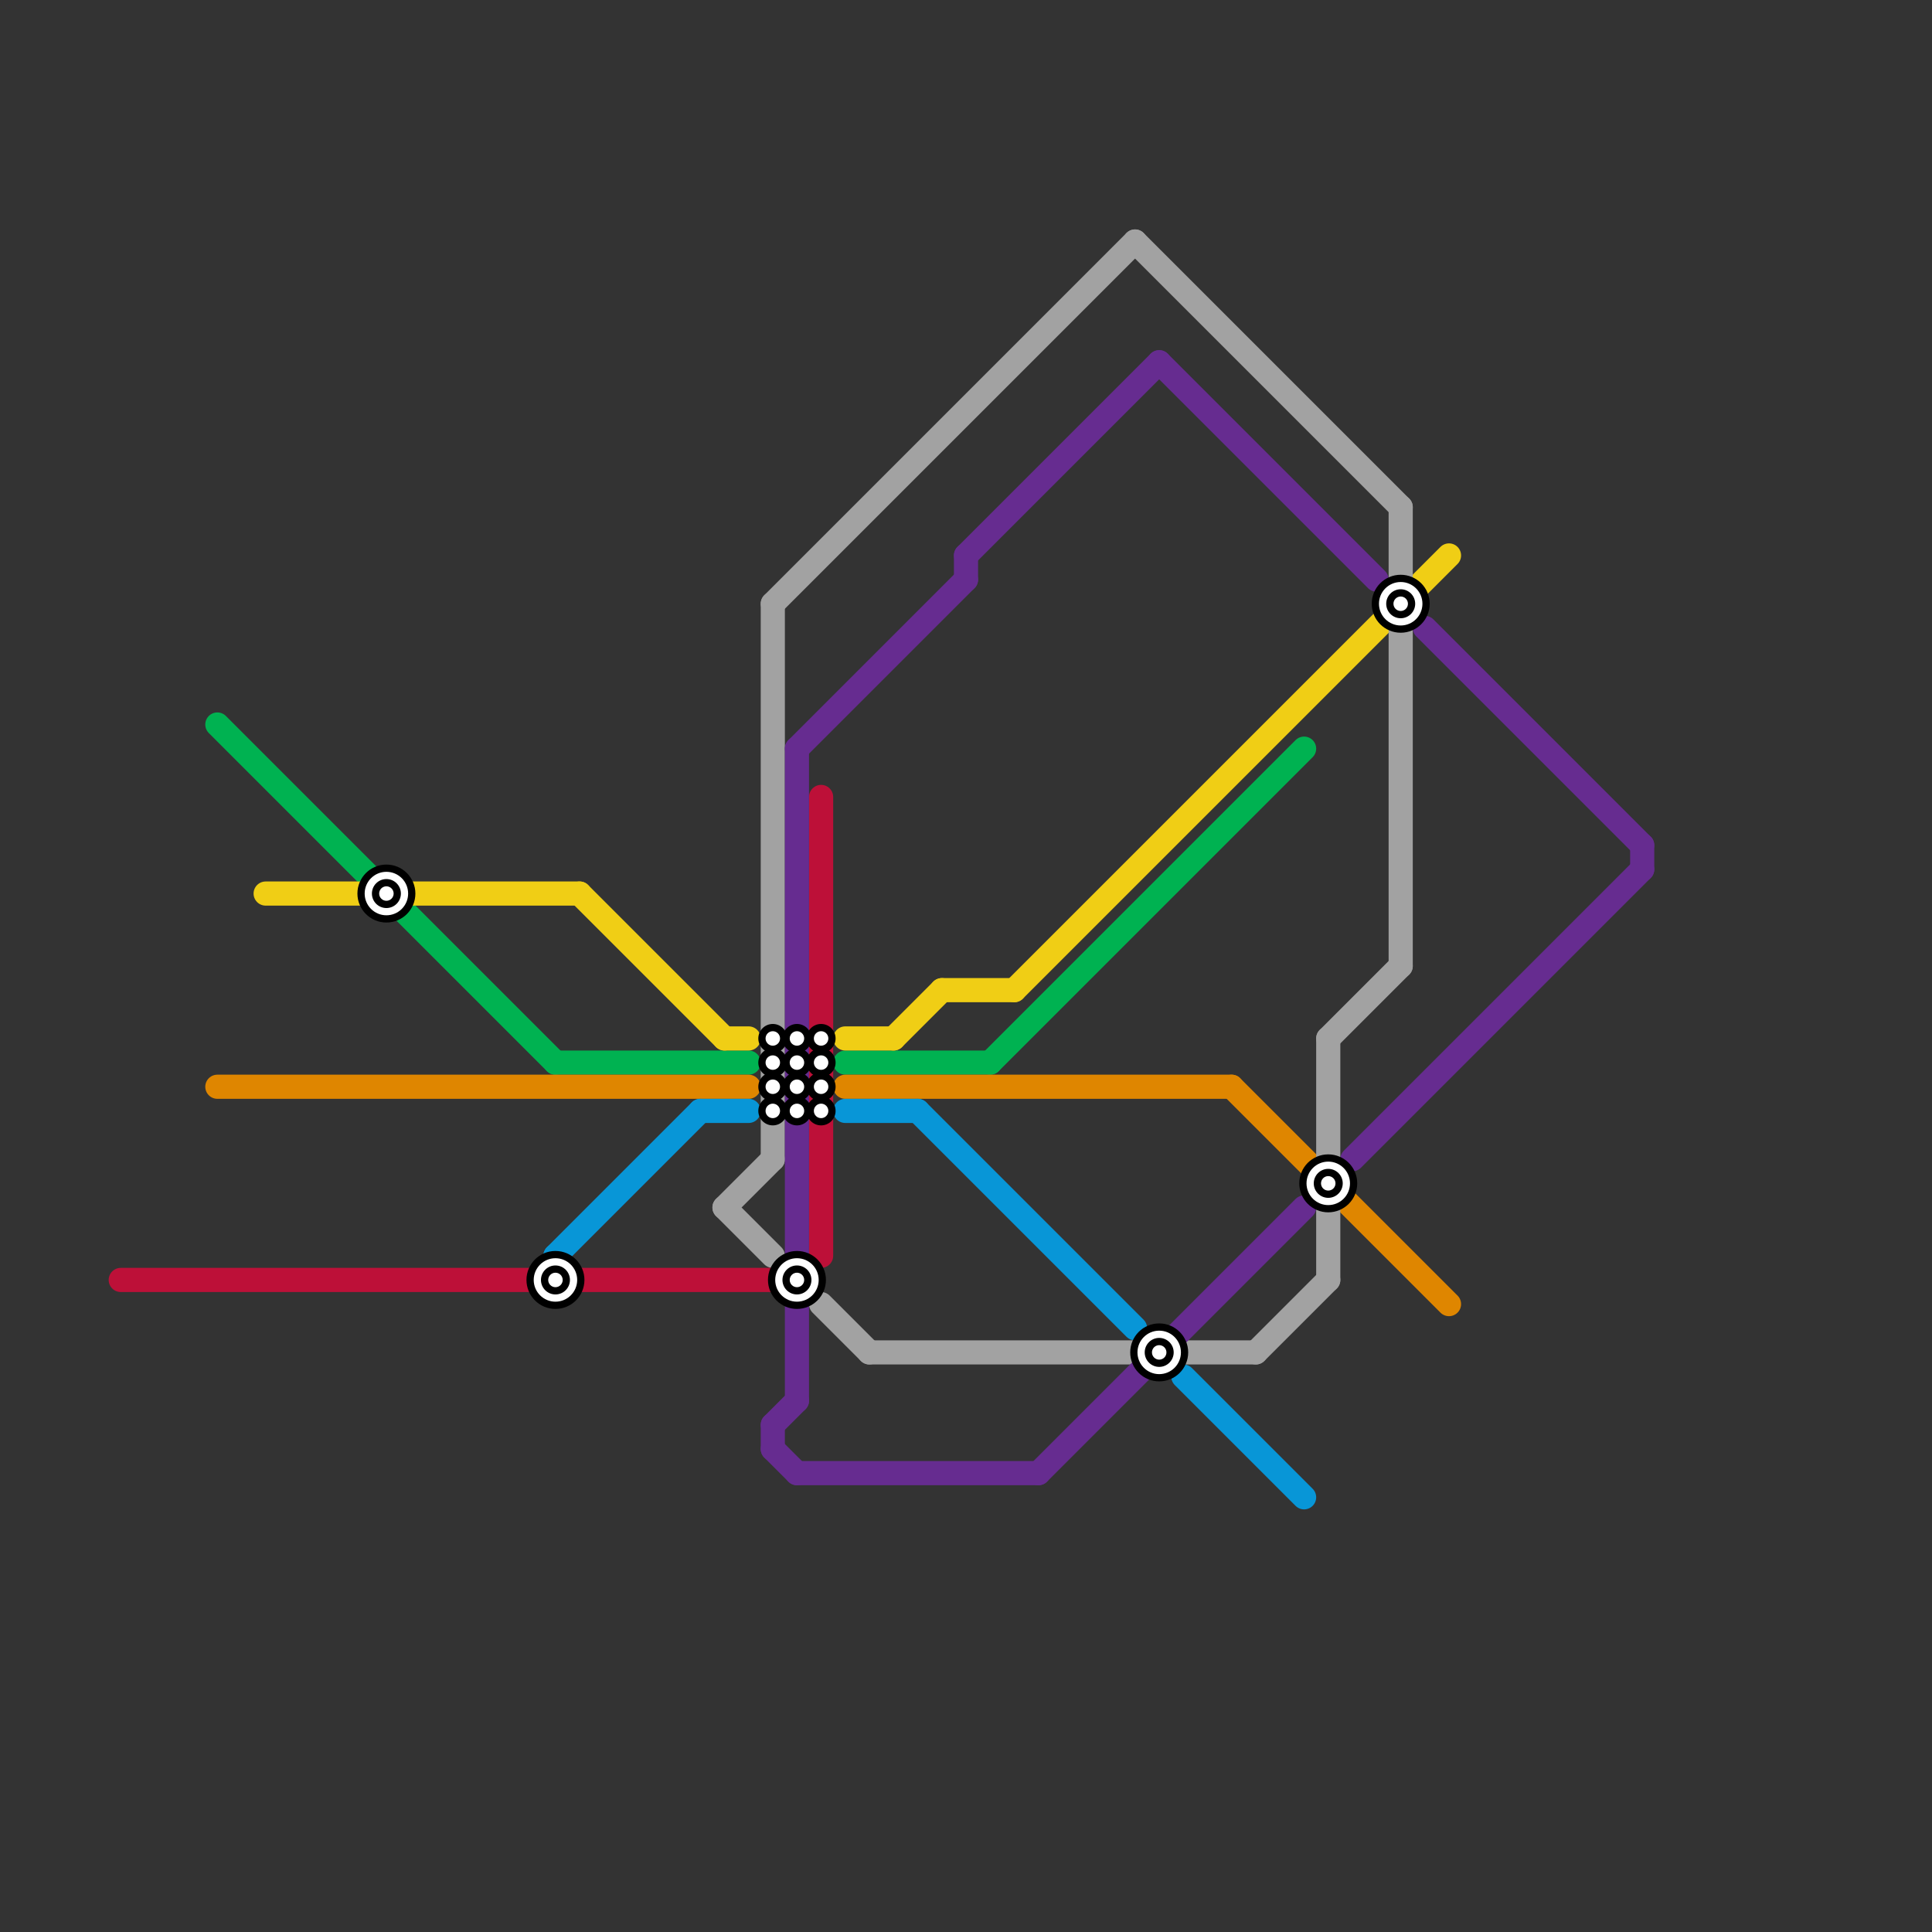 
<svg version="1.1" xmlns="http://www.w3.org/2000/svg" viewBox="0 0 80 80">
<rect x="0" y="0" width="80" height="80" fill="#333333" stroke="none"/>
<style>text { font: 1px Helvetica; font-weight: 600; white-space: pre; dominant-baseline: central; } line { stroke-width: 1; fill: none; stroke-linecap: round; stroke-linejoin: round; } .c0 { stroke: #00b251 } .c1 { stroke: #df8600 } .c2 { stroke: #bd1038 } .c3 { stroke: #f0ce15 } .c4 { stroke: #0896d7 } .c5 { stroke: #a2a2a2 } .c6 { stroke: #662c90 }</style><defs><g id="wm-xf"><circle r="1.2" fill="#000"/><circle r="0.9" fill="#fff"/><circle r="0.6" fill="#000"/><circle r="0.3" fill="#fff"/></g><g id="wm"><circle r="0.6" fill="#000"/><circle r="0.3" fill="#fff"/></g></defs><line class="c0" x1="23" y1="44" x2="31" y2="44"/><line class="c0" x1="41" y1="44" x2="54" y2="31"/><line class="c0" x1="9" y1="30" x2="23" y2="44"/><line class="c0" x1="35" y1="44" x2="41" y2="44"/><line class="c1" x1="35" y1="45" x2="51" y2="45"/><line class="c1" x1="9" y1="45" x2="31" y2="45"/><line class="c1" x1="51" y1="45" x2="60" y2="54"/><line class="c2" x1="24" y1="53" x2="32" y2="53"/><line class="c2" x1="5" y1="53" x2="22" y2="53"/><line class="c2" x1="34" y1="33" x2="34" y2="52"/><line class="c3" x1="30" y1="43" x2="31" y2="43"/><line class="c3" x1="42" y1="41" x2="60" y2="23"/><line class="c3" x1="24" y1="37" x2="30" y2="43"/><line class="c3" x1="11" y1="37" x2="15" y2="37"/><line class="c3" x1="35" y1="43" x2="37" y2="43"/><line class="c3" x1="17" y1="37" x2="24" y2="37"/><line class="c3" x1="39" y1="41" x2="42" y2="41"/><line class="c3" x1="37" y1="43" x2="39" y2="41"/><line class="c4" x1="23" y1="52" x2="29" y2="46"/><line class="c4" x1="35" y1="46" x2="38" y2="46"/><line class="c4" x1="49" y1="57" x2="54" y2="62"/><line class="c4" x1="29" y1="46" x2="31" y2="46"/><line class="c4" x1="23" y1="52" x2="23" y2="53"/><line class="c4" x1="38" y1="46" x2="47" y2="55"/><line class="c5" x1="49" y1="56" x2="52" y2="56"/><line class="c5" x1="58" y1="21" x2="58" y2="24"/><line class="c5" x1="52" y1="56" x2="55" y2="53"/><line class="c5" x1="30" y1="50" x2="32" y2="52"/><line class="c5" x1="47" y1="10" x2="58" y2="21"/><line class="c5" x1="30" y1="50" x2="32" y2="48"/><line class="c5" x1="55" y1="43" x2="58" y2="40"/><line class="c5" x1="34" y1="54" x2="36" y2="56"/><line class="c5" x1="55" y1="50" x2="55" y2="53"/><line class="c5" x1="32" y1="25" x2="47" y2="10"/><line class="c5" x1="55" y1="43" x2="55" y2="48"/><line class="c5" x1="32" y1="25" x2="32" y2="48"/><line class="c5" x1="58" y1="26" x2="58" y2="40"/><line class="c5" x1="36" y1="56" x2="47" y2="56"/><line class="c6" x1="43" y1="61" x2="54" y2="50"/><line class="c6" x1="56" y1="48" x2="68" y2="36"/><line class="c6" x1="32" y1="59" x2="33" y2="58"/><line class="c6" x1="33" y1="31" x2="40" y2="24"/><line class="c6" x1="40" y1="23" x2="40" y2="24"/><line class="c6" x1="59" y1="26" x2="68" y2="35"/><line class="c6" x1="68" y1="35" x2="68" y2="36"/><line class="c6" x1="40" y1="23" x2="48" y2="15"/><line class="c6" x1="32" y1="60" x2="33" y2="61"/><line class="c6" x1="48" y1="15" x2="57" y2="24"/><line class="c6" x1="33" y1="31" x2="33" y2="58"/><line class="c6" x1="33" y1="61" x2="43" y2="61"/><line class="c6" x1="32" y1="59" x2="32" y2="60"/>

<use x="16" y="37" href="#wm-xf"/><use x="23" y="53" href="#wm-xf"/><use x="32" y="43" href="#wm"/><use x="32" y="44" href="#wm"/><use x="32" y="45" href="#wm"/><use x="32" y="46" href="#wm"/><use x="33" y="43" href="#wm"/><use x="33" y="44" href="#wm"/><use x="33" y="45" href="#wm"/><use x="33" y="46" href="#wm"/><use x="33" y="53" href="#wm-xf"/><use x="34" y="43" href="#wm"/><use x="34" y="44" href="#wm"/><use x="34" y="45" href="#wm"/><use x="34" y="46" href="#wm"/><use x="48" y="56" href="#wm-xf"/><use x="55" y="49" href="#wm-xf"/><use x="58" y="25" href="#wm-xf"/>
</svg>

